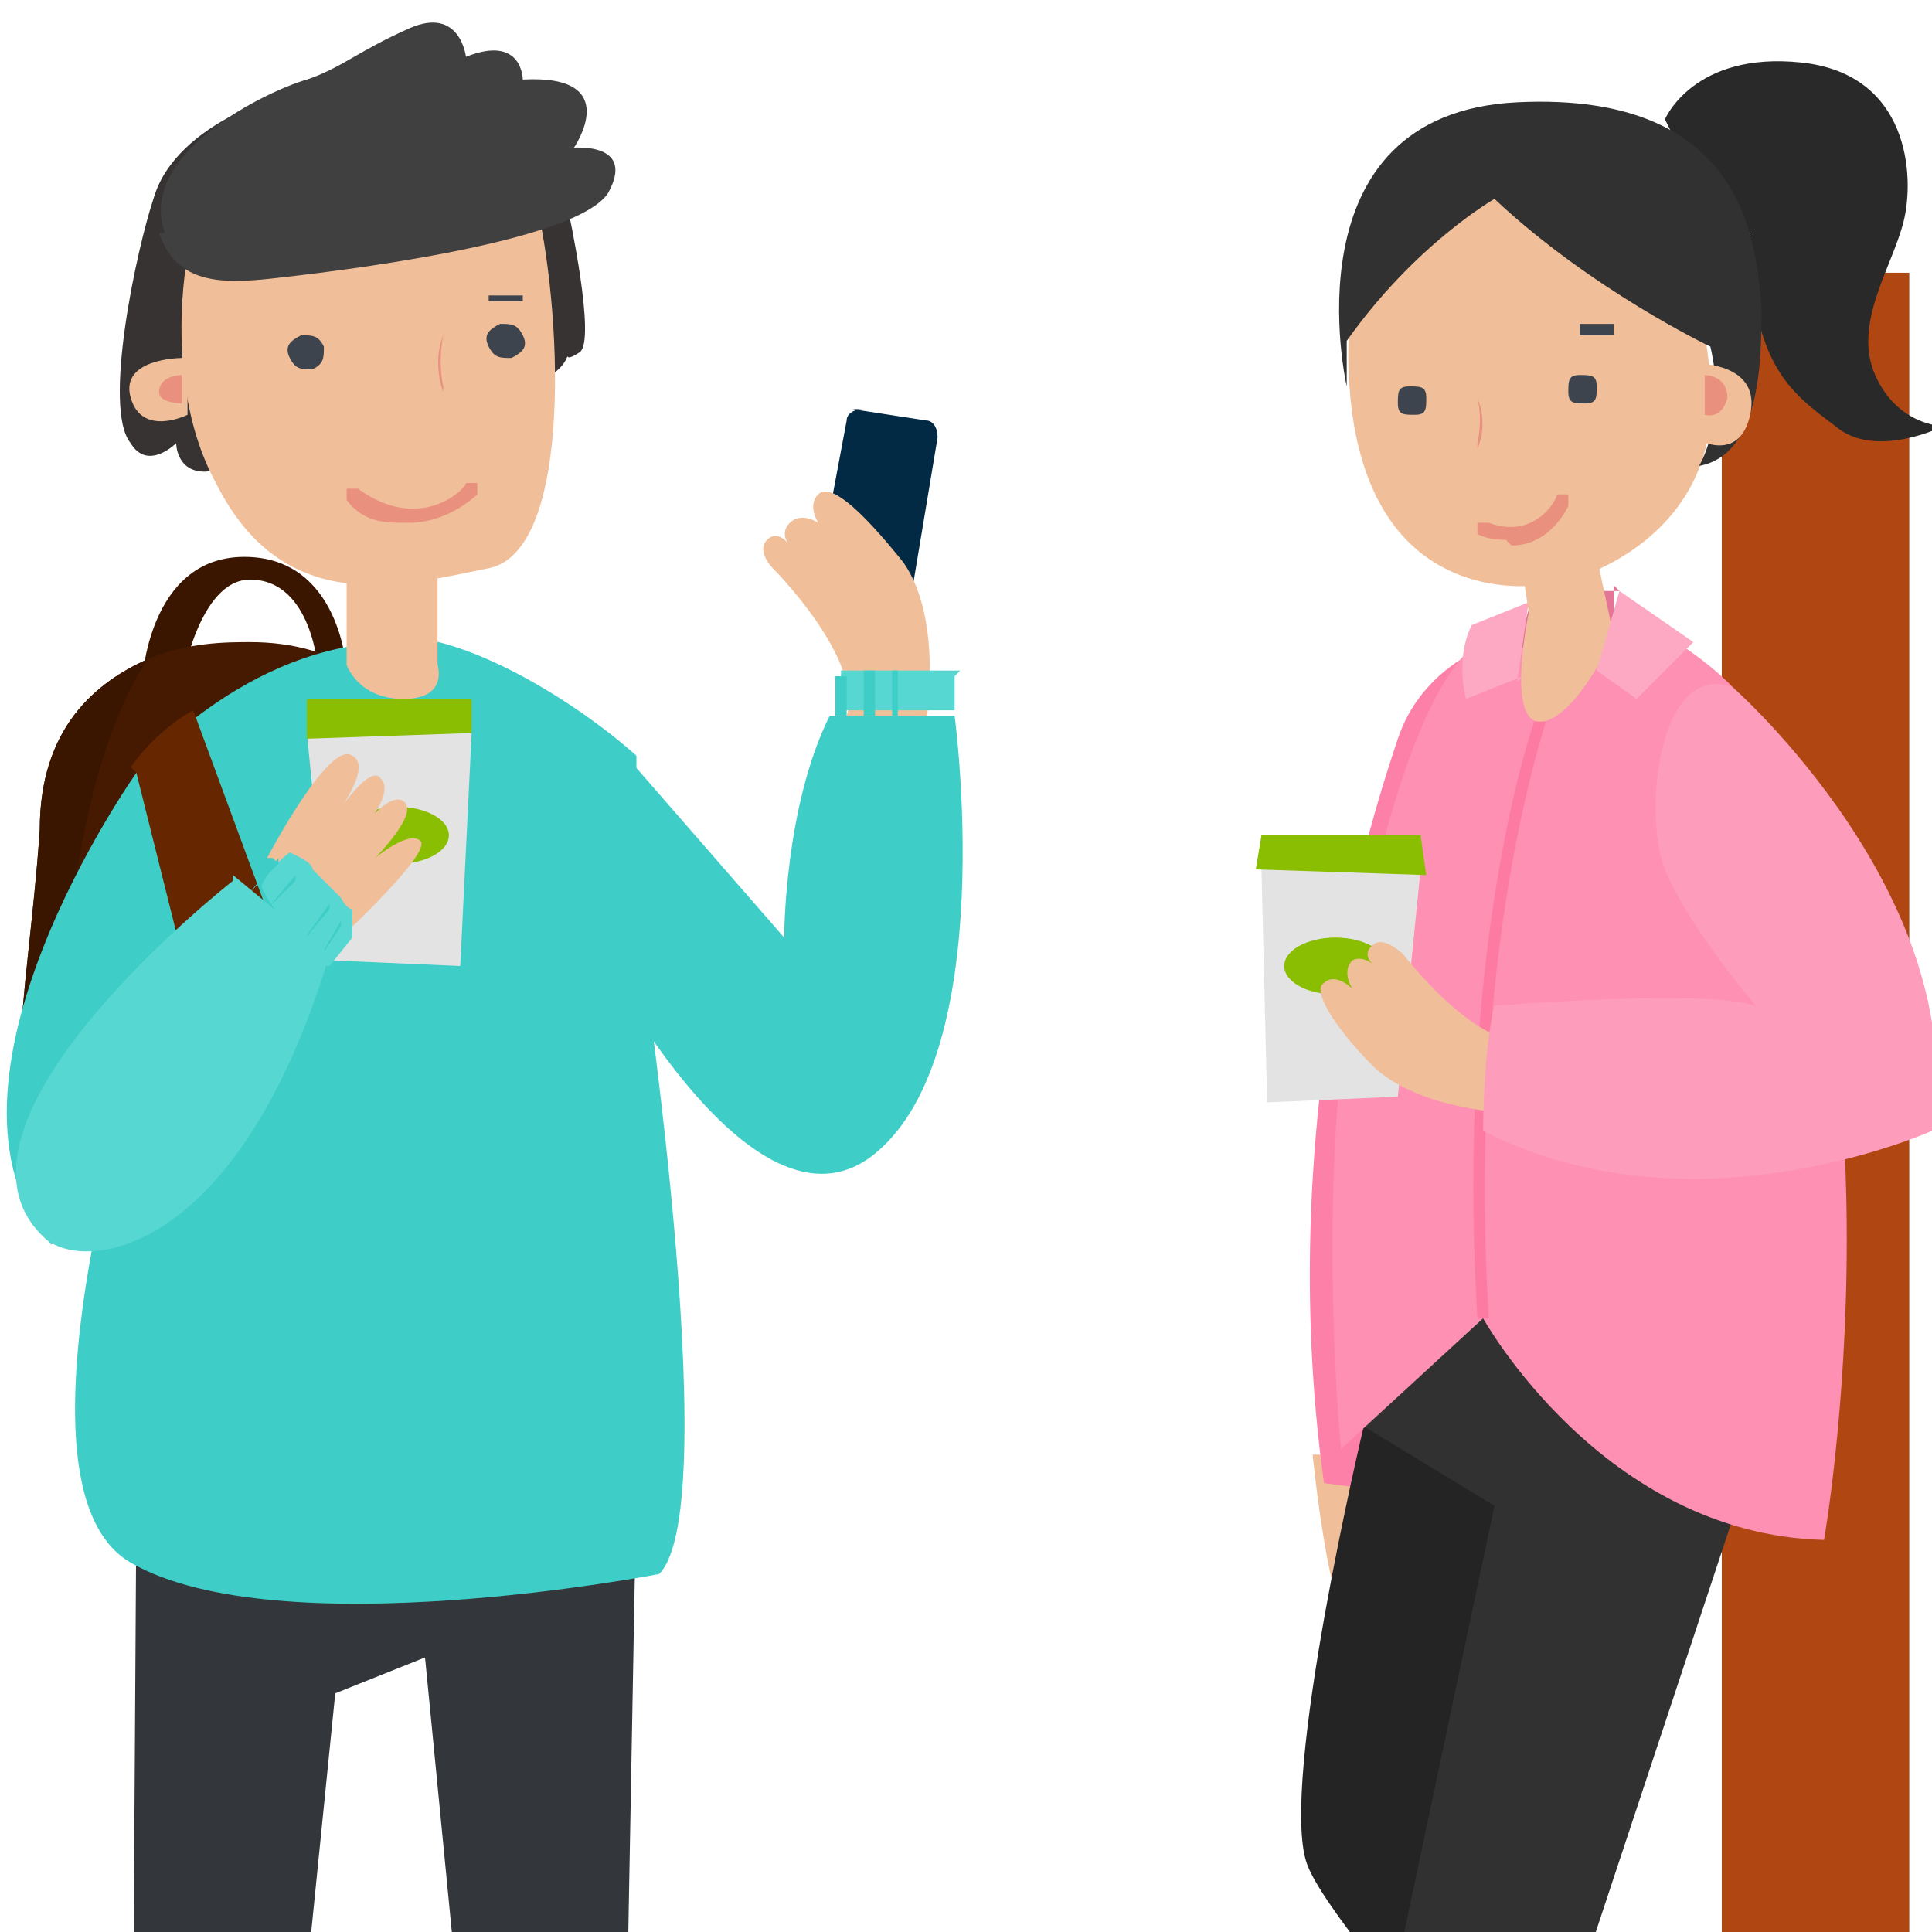 <svg xmlns="http://www.w3.org/2000/svg" id="Layer_1" data-name="Layer 1" version="1.1" viewBox="0 0 34 34"><defs><style>.cls-1{fill:#662600}.cls-1,.cls-10,.cls-11,.cls-12,.cls-13,.cls-14,.cls-15,.cls-16,.cls-17,.cls-18,.cls-19,.cls-2,.cls-20,.cls-21,.cls-22,.cls-23,.cls-24,.cls-25,.cls-3,.cls-4,.cls-5,.cls-6,.cls-7,.cls-8,.cls-9{stroke-width:0}.cls-2{fill:#541f00}.cls-3{fill:#242424}.cls-4{fill:#e3e3e3}.cls-5{fill:#33373b}.cls-6{fill:#fda9c4}.cls-7{fill:#313131}.cls-8{fill:#b04713}.cls-9{fill:#292929}.cls-10{fill:#fd80a8}.cls-11{fill:#032a44}.cls-12{fill:#e9917e}.cls-13{fill:#f0bf99}.cls-14{fill:#404040}.cls-15{fill:#8abe02}.cls-16{fill:#fd7aa3}.cls-17{fill:#3e444e}.cls-18{fill:#3a1600}.cls-19{fill:#363332}.cls-20{fill:#e47597}.cls-21{fill:#461a00}.cls-22{fill:#3fcdc8}.cls-23{fill:#fd90b3}.cls-24{fill:#57d7d2}.cls-25{fill:#fd9cbb}</style></defs><path d="m7.2 26.3 1.6 16.4 2.1-.1.3-16.4-4 .1z" class="cls-5"/><path d="m9.4 28.4-3.5 1.4-1.3 12.9-2.3-.1.1-16.1 6.3-.4.7 2.3z" class="cls-5"/><path d="m15 7.2 1.3.2c.1 0 .2.1.2.3l-.5 3c0 .1-.1.2-.2.2h-1.3c-.1 0-.2-.1-.2-.3l.6-3.2c0-.1.1-.2.3-.2Z" class="cls-11"/><path d="M16.3 12.7s.3-1.8-.4-2.8c-.8-1-1.3-1.4-1.5-1.2-.2.2 0 .5 0 .5s-.3-.2-.5 0 0 .4 0 .4-.2-.3-.4-.1.1.5.1.5 1.6 1.6 1.3 2.6h1.3Z" class="cls-13"/><path d="m11.1 13.4 2.7 3.1s0-2.3.8-3.9h2.2s.8 5.9-1.4 7.7-5-3.8-5-3.8-.3-.6.8-3.1Z" class="cls-22"/><path d="M6.1 11.8s-.1-2-1.8-2S2.5 12 2.5 12h.7s.3-1.8 1.2-1.8c1.1 0 1.2 1.6 1.2 1.6h.6Z" class="cls-18"/><path d="M1.1 20.7c1.5.4 6.4 1.2 6.9-.6.4-1.8-.2-5.7-.2-5.7s-.3-3.1-3.4-3.1c-.4 0-1.1 0-1.8.3-.9.4-1.9 1.2-1.9 3-.2 3-.9 5.7.5 6.1Z" class="cls-21"/><path d="M1.1 20.7c0-.9-.1-3.3.3-5.6.3-1.8.8-2.9 1.2-3.5-.9.4-1.9 1.2-1.9 3-.2 3-.9 5.7.5 6.1Z" class="cls-18"/><path d="M1.7 19.7c3.7 1.2 6 0 6 0l-.2-2.6v-1.2c-2.5-.8-5.5 0-5.5 0v1.2l-.3 2.7Z" class="cls-2"/><path d="M1.9 17h5.5v-1.1c-2.4-.8-5.4 0-5.4 0v1.2Z" class="cls-1"/><path d="M2.8 17v.6h-.3l.1-.6h.2z" class="cls-18"/><path d="M7 11.2c1.3 0 3.2 1.2 4.2 2.1v2.8s1.6 10.4.4 11.6c0 0-6.7 1.3-9.3-.2-2.6-1.5.8-11 .8-11l-.7-2.9s1.9-2.3 4.6-2.3Z" class="cls-22"/><path d="M5.2 1.6s-2.1.5-2.5 1.9c-.3.9-.9 3.7-.4 4.3.3.5.8 0 .8 0s0 .5.5.5.8-.9.8-.9l.9-5.7ZM10 3.7s.5 2.3.2 2.5-.2 0-.2 0 0 .2-.3.4L9 3.9l1-.2Z" class="cls-19"/><path d="M6.2 1.7c1.7-.3 2.7-.3 3.2 1.7s.7 6.3-.8 6.6c-1.5.3-3.6.9-4.8-1.5-1.1-2-.5-5.2.2-5.8.7-.7 2.3-1 2.3-1Z" class="cls-13"/><path d="M8.8 5.7c.2 0 .3 0 .4.2s0 .3-.2.4c-.2 0-.3 0-.4-.2s0-.3.2-.4ZM5.3 5.9c.2 0 .3 0 .4.2 0 .2 0 .3-.2.4-.2 0-.3 0-.4-.2s0-.3.2-.4Z" class="cls-17"/><path d="m7.5 7.6.5-.3-.5.3ZM7.1 9.2c-.3 0-.7 0-1-.4v-.2h.2c1.1.8 1.9 0 1.9-.1h.2v.2s-.5.5-1.2.5ZM7.8 6.9s-.2-.5 0-1c-.1.5 0 .9 0 .9Z" class="cls-12"/><path d="M9.2 5.3h-.6v-.1h.6v.1ZM5.1 5.5h.5c0-.1 0-.1 0 0h-.5v.1Z" class="cls-17"/><path d="M3.2 6.3s-1.1 0-.9.7c.2.7 1 .3 1 .3V6.2Z" class="cls-13"/><path d="M3.2 6.6v.5s-.4 0-.4-.2c0-.3.4-.3.4-.3Z" class="cls-12"/><path d="M2.8 4.1c.3.9 1.1.9 2 .8.9-.1 5.3-.6 5.9-1.5.5-.9-.6-.8-.6-.8s.9-1.3-.9-1.2c0 0 0-.8-1-.4 0 0-.1-.9-1-.5s-1.2.7-1.8.9c-.7.2-3 1.3-2.5 2.7Z" class="cls-14"/><path d="M6.1 10.1v1.6s.2.6 1 .6.6-.6.6-.6V9.8l-1.6.3Z" class="cls-13"/><path d="M5.4 12.9h2.9L8.1 17l-2.3-.1-.4-4z" class="cls-4"/><ellipse cx="7" cy="14.7" class="cls-15" rx=".9" ry=".5"/><path d="M8.3 12.9v-.6H5.4v.7l2.9-.1z" class="cls-15"/><path d="M2.4 13.6s-3.9 5.5-1.5 8.3c0 0 2.7-1 3.3-4.5l-1.7-3.8Z" class="cls-22"/><path d="m2.4 13.6.9 3.6 1.5-.9-1.4-3.8s-.6.3-1.1 1Z" class="cls-1"/><path d="M4.7 15.1s1.1-2.1 1.5-1.8c.4.2-.4 1.2-.4 1.2s.7-1.1.9-.8c.3.3-.5 1.1-.5 1.1s.6-.9.9-.7-.5 1-.5 1 .6-.5.8-.3-1.3 1.6-1.3 1.6l-1.3-1.3Z" class="cls-13"/><path d="m6.2 16.5-.4.5h-.2v-.2h-.2v-.2l-.2-.2-.3-.3-.2-.3-.1-.2s.1-.3.5-.6l.2.1s.2.1.2.2l.2.2.2.2.1.1s.1.2.2.2Z" class="cls-24"/><path d="m4.9 15.2-.5.5.5-.6ZM5.2 15.5l-.5.5.5-.6ZM5.5 15.8l-.5.6.5-.6ZM5.8 16l-.5.6.5-.7ZM6 16.3l-.4.6.4-.7Z" class="cls-22"/><path d="M16.8 11.9v.6h-2v-.7h2.1Z" class="cls-24"/><path d="M14.9 11.8v.8h-.2v-.7h.2ZM15.4 11.8v.8h-.2v-.8h.2ZM15.8 11.8v.8h-.1v-.8h.1ZM16.2 11.8v.7-.7ZM16.5 11.8v.7-.7Z" class="cls-22"/><path d="M4.1 15.5s-5.5 4.3-3.3 6.3c.7.6 3.4.3 5-5l-1.7-1.4Z" class="cls-24"/><path d="M30.4 4.7h3.3v40.5h-3.3z" class="cls-8" transform="rotate(180 32 25)"/><path d="M24.7 25.5s1.3 1.6.9 1.8c-.2 0-.7-.5-.7-.5s.7 1.3.3 1.4c-.3 0-.8-1.2-.8-1.2s.5 1.4.1 1.5c-.3 0-.6-1.3-.6-1.3s.2 1.3-.1 1.4c-.4 0-.7-3-.7-3h1.5Z" class="cls-13"/><path d="M26.1 11.4s-1.1.4-1.5 1.6c-.4 1.2-2.2 6.6-1.3 13.1l1.5.2 1.3-14.9Z" class="cls-10"/><path d="M32 41.2s-2.1-5.4-6.3-8.4l1.8-6.1-3.5-1.6s-1.5 6.3-1 7.7 6.1 7.2 6.4 8.7c0 0 1.2.8 2.6-.3Z" class="cls-3"/><path d="m24 25.1 2.3 1.4L23 42.1l2.3.3 5.4-16.3-4.9-3.3-1.8 2.3z" class="cls-7"/><path d="M26.1 23.2s2.1 3.8 6 3.9c0 0 1.6-9.1-1.6-15 0 0-1.1-1.2-2.6-1.4l-.9 2s-1.2 6.9-1 10.5Z" class="cls-23"/><path d="M27.1 12.7s-1.2 7.2-1 10.5l-2.5 2.3s-.4-4 .1-7.6c.6-3.6 1.4-5.8 2.2-6.5h1.3l-.2 1.4Z" class="cls-23"/><path d="M28.5 10.4H27l-.3 1h1.7v-1.1Z" class="cls-20"/><path d="m26.8 11.9-1 .4s-.2-.7.1-1.3l1-.4-.2 1.4Z" class="cls-6"/><path d="M29.3 2.1s.5-1.2 2.4-1c1.9.2 2 2 1.8 2.8s-.9 1.8-.5 2.7c.4.9 1.2.9 1.2.9s-1.2.6-1.9 0c-.8-.6-1.5-1.1-1.5-3.4 0 0-1.6-.3-1.4-1.8Z" class="cls-9"/><path d="M26.7 2.3c-1.2 0-3.4 1.2-2.9 5 .4 2.8 2.3 3.1 3.3 3 .7 0 3.2-.9 3-3.5-.1-2.6-1.7-4.6-3.5-4.5Z" class="cls-13"/><path d="M24.8 6.8c.2 0 .3 0 .3.2s0 .3-.2.3-.3 0-.3-.2 0-.3.2-.3ZM27.8 6.6c.2 0 .3 0 .3.2s0 .3-.2.3-.3 0-.3-.2 0-.3.2-.3Z" class="cls-17"/><path d="m26.3 8.4-.5-.2.5.2ZM26 7.8s.1-.4 0-.8c.2.5 0 .9 0 .9Z" class="cls-12"/><path d="m24.3 6.3.4-.2-.4.2ZM28.4 5.9h-.6v-.2h.6v.2Z" class="cls-17"/><path d="M26.5 9.5c-.1 0-.3 0-.5-.1v-.2h.2c.8.3 1.2-.4 1.2-.5h.2v.2s-.3.7-1 .7Z" class="cls-12"/><path d="M26.3 3.5s-1.4.8-2.6 2.5v.8s-1.1-4.8 3-5c4.1-.2 4.2 2.6 4.3 3.6 0 .9 0 2.6-1.1 2.8 0 0 .5-.8.2-2.1 0 0-2.1-1-3.8-2.6Z" class="cls-7"/><path d="M29.9 6.4s1.1 0 .9.9c-.2.9-1 .4-1 .4V6.4Z" class="cls-13"/><path d="M30 6.7v.6s.3.1.4-.3c0-.4-.4-.4-.4-.4Z" class="cls-12"/><path d="m26.8 10.1.2 1.3s.7.6 1.4-.2l-.3-1.4-1.3.3Z" class="cls-13"/><path d="M28.4 11.2s-.7 1.5-1.3 1.5-.2-1.9-.2-1.9l1.5.3Z" class="cls-13"/><path d="m28.1 11.8.7.5 1-1-1.3-.9-.4 1.4z" class="cls-6"/><path d="M25 15.3h-2.8l.1 4.1 2.3-.1.4-4z" class="cls-4"/><ellipse cx="23.5" cy="17" class="cls-15" rx=".9" ry=".5"/><path d="m22.1 15.3.1-.6H25l.1.7-3-.1z" class="cls-15"/><path d="M26 23.2c-.4-6.6 1-10.5 1-10.5h.2c0 .1-1.4 4-1 10.5H26Z" class="cls-16"/><path d="M26.8 19.6s-1.7 0-2.6-.8c-.8-.8-1.1-1.4-.9-1.5.2-.2.5.1.5.1s-.2-.3 0-.5c.2-.1.4.1.4.1s-.3-.2 0-.4c.2-.1.5.2.5.2s1.3 1.7 2.2 1.5v1.2Z" class="cls-13"/><path d="M30.5 12.1s4.2 3.7 3.5 7.8c0 0-4.2 1.9-7.9 0 0 0 0-1.4.2-2.2 0 0 3.7-.3 4.6 0 0 0-1.2-1.4-1.6-2.4s-.1-3.7 1.2-3.2Z" class="cls-25"/></svg>